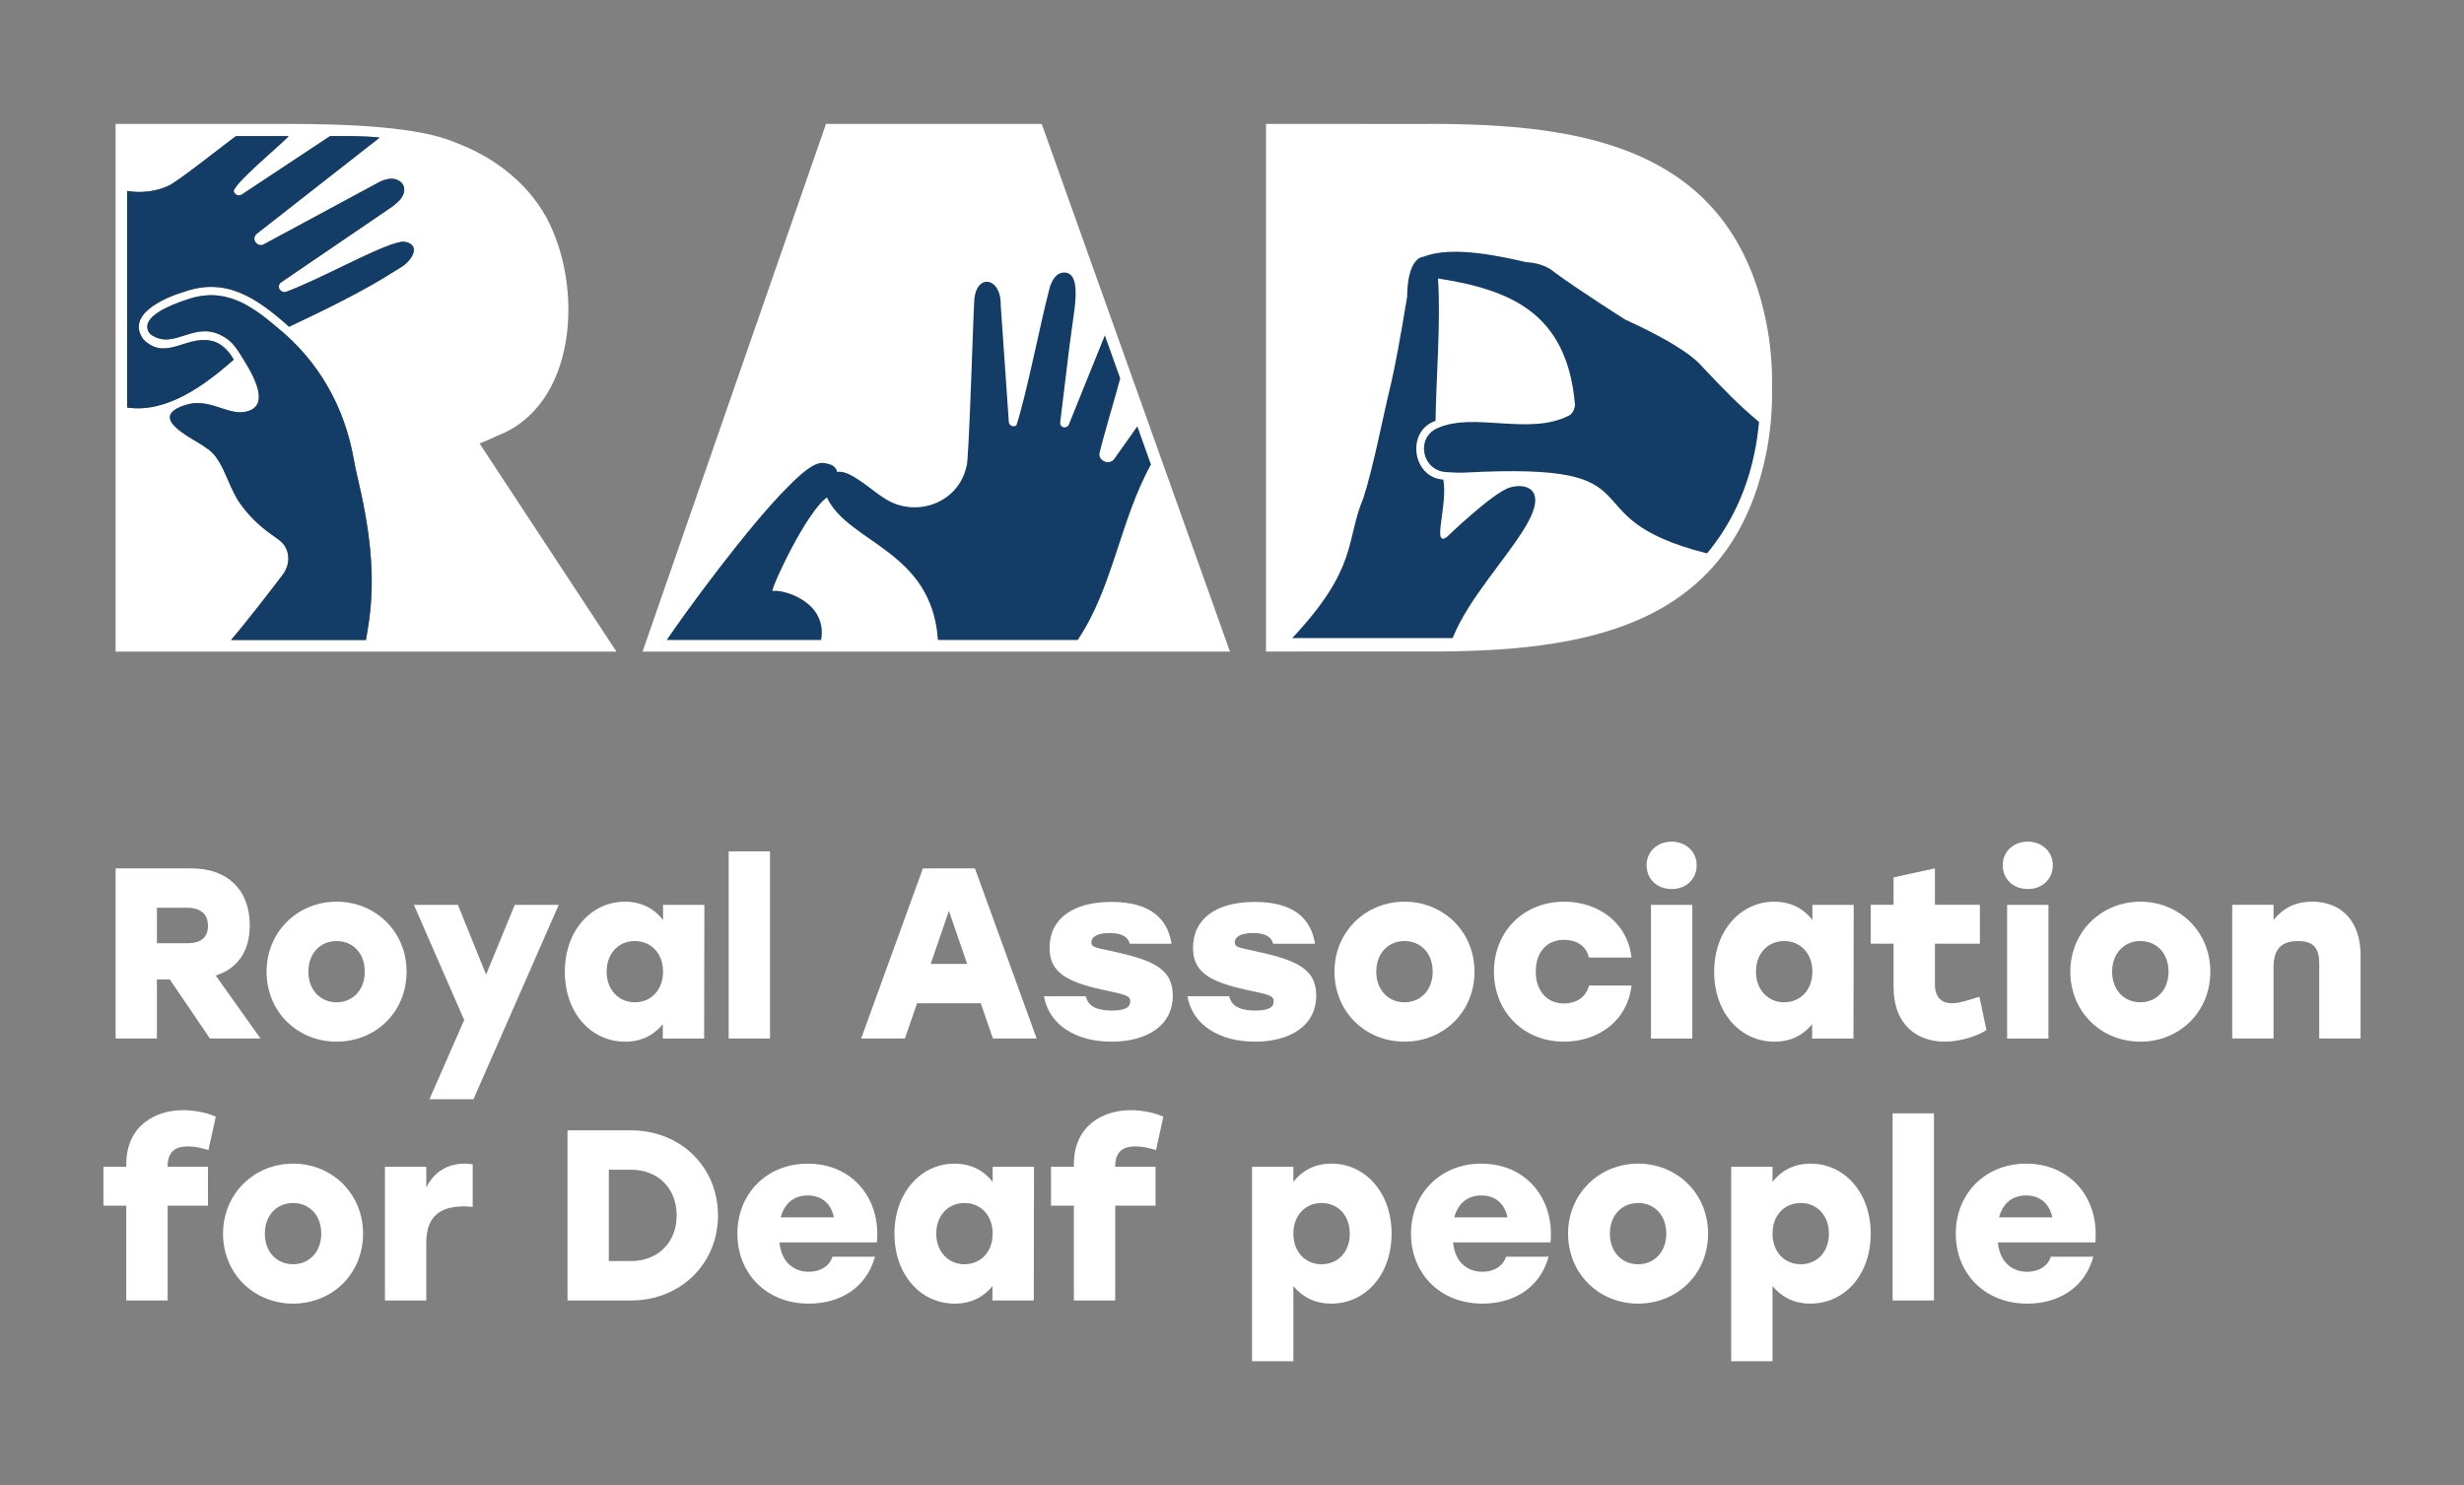 <?xml version="1.0" encoding="UTF-8"?>
<svg xmlns="http://www.w3.org/2000/svg" id="Artwork" viewBox="0 0 1410 850">
  <rect x="0" y="0" width="1410" height="850" fill="#808080" stroke="none"/>
  <defs>
    <style>
      .cls-1 {
        fill: #133d67;
      }

      .cls-2 {
        fill: #fff;
      }
    </style>
  </defs>
  <path class="cls-2" d="M97.17,560.59h-7.37v33.8h-23.65v-97.37h43.4c20.59,0,33.38,12.24,33.38,32.55,0,15.58-7.51,24.9-19.47,28.79l25.59,36.03h-28.93l-22.95-33.8ZM106.91,519.56h-17.11v20.31h17.11c8.21,0,12.1-3.34,12.1-10.02s-4.17-10.29-12.1-10.29Z"></path>
  <path class="cls-2" d="M232.66,556.14c0,23.09-17.67,40.06-40.06,40.06s-40.06-17.11-40.06-40.06,17.94-40.06,40.06-40.06,40.06,16.97,40.06,40.06ZM176.46,556.14c0,10.71,7.09,17.53,16.14,17.53s16.14-6.82,16.14-17.53-6.95-17.53-16.14-17.53-16.14,6.96-16.14,17.53Z"></path>
  <path class="cls-2" d="M319.74,517.89l-48.82,111.28h-25.18l19.89-45.35-28.79-65.93h25.18l16.14,39.92,16.41-39.92h25.18Z"></path>
  <path class="cls-2" d="M403.07,517.89l-.14,76.51h-23.65v-8.21c-4.87,5.98-11.82,10.02-21.56,10.02-19.47,0-34.5-16.41-34.5-40.06s15.3-40.06,34.36-40.06c9.74,0,16.97,4.17,21.84,10.43v-8.62h23.65ZM379.42,556.14c0-10.57-6.95-17.53-16.14-17.53s-16.14,6.96-16.14,17.53,7.09,17.53,16.14,17.53,16.14-6.82,16.14-17.53Z"></path>
  <path class="cls-2" d="M416.98,487.29h23.65v107.11h-23.65v-107.11Z"></path>
  <path class="cls-2" d="M561.23,574.22h-36.44l-6.96,20.17h-25.04l35.33-97.37h29.77l35.33,97.37h-25.04l-6.95-20.17ZM553.44,551.69l-10.43-30.32-10.43,30.32h20.87Z"></path>
  <path class="cls-2" d="M597.4,570.19h23.93c.97,4.17,4.03,8.21,15.02,8.21,7.93,0,10.43-2.09,10.43-5.29s-2.36-3.76-15.44-6.54c-21.84-4.73-30.74-10.57-30.74-24.06,0-16.55,13.21-26.29,35.33-26.29s32.13,9.32,34.5,23.93h-23.93c-.97-3.62-4.03-6.12-11.55-6.12-6.95,0-10.43,2.09-10.43,5.42,0,2.64,2.23,2.92,11.41,4.87,22.81,5.01,35.19,9.6,35.19,25.46,0,17.67-15.44,26.43-35.05,26.43-20.73,0-35.89-9.88-38.67-26.01Z"></path>
  <path class="cls-2" d="M679.48,570.19h23.93c.97,4.17,4.03,8.21,15.02,8.21,7.93,0,10.43-2.09,10.43-5.29s-2.36-3.76-15.44-6.54c-21.84-4.73-30.74-10.57-30.74-24.06,0-16.55,13.21-26.29,35.33-26.29s32.13,9.32,34.5,23.93h-23.93c-.97-3.62-4.03-6.12-11.55-6.12-6.95,0-10.43,2.09-10.43,5.42,0,2.64,2.23,2.92,11.41,4.87,22.81,5.01,35.19,9.6,35.19,25.46,0,17.67-15.44,26.43-35.05,26.43-20.73,0-35.89-9.88-38.67-26.01Z"></path>
  <path class="cls-2" d="M843.76,556.14c0,23.09-17.67,40.06-40.06,40.06s-40.06-17.11-40.06-40.06,17.94-40.06,40.06-40.06,40.06,16.97,40.06,40.06ZM787.56,556.14c0,10.71,7.09,17.53,16.14,17.53s16.14-6.82,16.14-17.53-6.95-17.53-16.14-17.53-16.14,6.96-16.14,17.53Z"></path>
  <path class="cls-2" d="M854.89,556.14c0-22.67,16.69-40.06,40.2-40.06,19.06,0,36.17,11.55,38.53,31.99h-24.34c-1.81-7.37-7.93-10.15-14.19-10.15-10.43,0-16.27,7.51-16.27,18.22s6.26,18.22,16.14,18.22c6.4,0,12.52-3.06,14.33-10.29h24.34c-2.5,21.14-20.03,32.13-38.67,32.13-23.37,0-40.06-17.39-40.06-40.06Z"></path>
  <path class="cls-2" d="M970.91,495.21c0,7.93-5.98,13.63-14.33,13.63s-14.33-5.7-14.33-13.63,6.26-13.49,14.33-13.49,14.33,5.7,14.33,13.49ZM944.76,517.89h23.65v76.51h-23.65v-76.51Z"></path>
  <path class="cls-2" d="M1060.77,517.89l-.14,76.51h-23.65v-8.21c-4.87,5.98-11.82,10.02-21.56,10.02-19.47,0-34.5-16.41-34.5-40.06s15.3-40.06,34.36-40.06c9.74,0,16.97,4.17,21.84,10.43v-8.62h23.65ZM1037.12,556.14c0-10.57-6.95-17.53-16.14-17.53s-16.14,6.96-16.14,17.53,7.09,17.53,16.14,17.53,16.14-6.82,16.14-17.53Z"></path>
  <path class="cls-2" d="M1136.72,589.52c-4.31,3.06-14.33,6.68-23.93,6.68-14.74,0-29.21-8.62-29.21-31.44v-24.62h-13.08v-22.26h13.08v-15.72l23.65-5.15v20.87h25.73v22.26h-25.73v23.23c0,7.37,3.76,10.85,9.74,10.85,4.17,0,9.18-1.67,15.72-3.76l4.03,19.06Z"></path>
  <path class="cls-2" d="M1174.7,495.21c0,7.93-5.98,13.63-14.33,13.63s-14.33-5.7-14.33-13.63,6.26-13.49,14.33-13.49,14.33,5.7,14.33,13.49ZM1148.55,517.89h23.65v76.51h-23.65v-76.51Z"></path>
  <path class="cls-2" d="M1264.84,556.14c0,23.09-17.67,40.06-40.06,40.06s-40.06-17.11-40.06-40.06,17.94-40.06,40.06-40.06,40.06,16.97,40.06,40.06ZM1208.64,556.14c0,10.71,7.09,17.53,16.14,17.53s16.14-6.82,16.14-17.53-6.96-17.53-16.14-17.53-16.14,6.96-16.14,17.53Z"></path>
  <path class="cls-2" d="M1350.81,546.54v47.85h-23.65v-42.57c0-8.35-2.5-13.21-12.1-13.21s-14.05,4.59-14.05,15.16v40.62h-23.65v-76.51h23.65v8.62c5.56-6.82,12.66-10.43,22.12-10.43,17.25,0,27.68,11.82,27.68,30.46Z"></path>
  <path class="cls-2" d="M95.92,667.68v.14h23.09v22.26h-23.09v54.25h-23.65v-54.25h-13.08v-22.26h13.08v-1.39c0-22.53,17.11-31.02,32.41-31.02,6.26,0,13.91,1.39,18.78,3.76l-4.17,19.06-3.06-.83c-3.2-.83-6.12-1.25-8.76-1.25-7.37,0-11.55,3.2-11.55,11.55Z"></path>
  <path class="cls-2" d="M207.76,706.07c0,23.09-17.67,40.06-40.06,40.06s-40.06-17.11-40.06-40.06,17.94-40.06,40.06-40.06,40.06,16.97,40.06,40.06ZM151.56,706.07c0,10.71,7.09,17.53,16.14,17.53s16.14-6.82,16.14-17.53-6.95-17.53-16.14-17.53-16.14,6.96-16.14,17.53Z"></path>
  <path class="cls-2" d="M270.5,666.43v24.34c-1.53-.14-2.5-.28-4.73-.28-11.13,0-21.84,3.34-21.84,20.73v33.11h-23.65v-76.51h23.65v11.82c4.73-9.32,12.52-13.63,22.26-13.63,1.81,0,3.2.14,4.31.42Z"></path>
  <path class="cls-2" d="M410.86,695.64c0,27.68-21.42,48.69-49.8,48.69h-36.31v-97.37h36.31c28.38,0,49.8,21,49.8,48.69ZM387.21,695.64c0-15.58-10.71-26.15-26.15-26.15h-12.66v52.3h12.66c15.44,0,26.15-10.71,26.15-26.15Z"></path>
  <path class="cls-2" d="M501.83,711.08h-55.78c1.11,11.82,8.62,16.83,16.83,16.83,6.4,0,11.68-3.06,13.49-8.62h24.34c-5.29,18.92-21.28,26.85-37.84,26.85-24.48,0-40.9-17.39-40.9-40.06s16.55-40.06,40.34-40.06c25.32,0,41.87,19.89,39.5,45.07ZM446.75,696.75h30.46c-1.53-7.37-6.54-12.52-15.02-12.52s-13.49,5.15-15.44,12.52Z"></path>
  <path class="cls-2" d="M591.7,667.82l-.14,76.51h-23.65v-8.21c-4.87,5.98-11.82,10.02-21.56,10.02-19.47,0-34.5-16.41-34.5-40.06s15.3-40.06,34.36-40.06c9.74,0,16.97,4.17,21.84,10.43v-8.62h23.65ZM568.05,706.07c0-10.57-6.95-17.53-16.14-17.53s-16.14,6.96-16.14,17.53,7.09,17.53,16.14,17.53,16.14-6.82,16.14-17.53Z"></path>
  <path class="cls-2" d="M638.16,667.68v.14h23.09v22.26h-23.09v54.25h-23.65v-54.25h-13.08v-22.26h13.08v-1.39c0-22.53,17.11-31.02,32.41-31.02,6.26,0,13.91,1.39,18.78,3.76l-4.17,19.06-3.06-.83c-3.2-.83-6.12-1.25-8.76-1.25-7.37,0-11.55,3.2-11.55,11.55Z"></path>
  <path class="cls-2" d="M796.32,706.07c0,23.65-15.02,40.06-34.5,40.06-9.74,0-16.69-4.03-21.7-10.02v42.98h-23.65v-111.28h23.65v8.62c4.87-6.26,12.1-10.43,21.84-10.43,19.06,0,34.36,16.27,34.36,40.06ZM772.4,706.07c0-10.57-6.96-17.53-16.14-17.53s-16.14,6.96-16.14,17.53,6.96,17.53,16.14,17.53,16.14-6.82,16.14-17.53Z"></path>
  <path class="cls-2" d="M887.3,711.08h-55.78c1.11,11.82,8.62,16.83,16.83,16.83,6.4,0,11.68-3.06,13.49-8.62h24.34c-5.29,18.92-21.28,26.85-37.84,26.85-24.48,0-40.9-17.39-40.9-40.06s16.55-40.06,40.34-40.06c25.32,0,41.87,19.89,39.5,45.07ZM832.21,696.75h30.46c-1.53-7.37-6.54-12.52-15.02-12.52s-13.49,5.15-15.44,12.52Z"></path>
  <path class="cls-2" d="M977.44,706.07c0,23.09-17.67,40.06-40.06,40.06s-40.06-17.11-40.06-40.06,17.94-40.06,40.06-40.06,40.06,16.97,40.06,40.06ZM921.24,706.07c0,10.71,7.09,17.53,16.14,17.53s16.14-6.82,16.14-17.53-6.95-17.53-16.14-17.53-16.14,6.96-16.14,17.53Z"></path>
  <path class="cls-2" d="M1070.5,706.07c0,23.65-15.02,40.06-34.5,40.06-9.74,0-16.69-4.03-21.7-10.02v42.98h-23.65v-111.28h23.65v8.62c4.87-6.26,12.1-10.43,21.84-10.43,19.06,0,34.36,16.27,34.36,40.06ZM1046.58,706.07c0-10.57-6.96-17.53-16.14-17.53s-16.14,6.96-16.14,17.53,6.96,17.53,16.14,17.53,16.14-6.82,16.14-17.53Z"></path>
  <path class="cls-2" d="M1083.03,637.22h23.65v107.11h-23.65v-107.11Z"></path>
  <path class="cls-2" d="M1199.04,711.08h-55.78c1.11,11.82,8.62,16.83,16.83,16.83,6.4,0,11.68-3.06,13.49-8.62h24.34c-5.29,18.92-21.28,26.85-37.84,26.85-24.48,0-40.9-17.39-40.9-40.06s16.55-40.06,40.34-40.06c25.32,0,41.87,19.89,39.5,45.07ZM1143.95,696.75h30.46c-1.53-7.37-6.54-12.52-15.02-12.52s-13.49,5.15-15.44,12.52Z"></path>
  <path class="cls-2" d="M1010.54,183.66c-21.48-104.63-113.63-113.58-203.31-112.71-5.41-.05-82.78-.05-82.78-.05v302.01s77.37,0,82.78-.05c89.68.87,181.83-8.08,203.31-112.71,2.56-12.46,3.72-25.36,3.52-38.24.2-12.88-.96-25.79-3.52-38.24Z"></path>
  <path class="cls-1" d="M974.67,210.49s-.04,0-.04-.04c-9.73-11.96-40.12-25.41-44.71-27.59,0,0-26.95-17.07-40.81-27.34,0,0-4.9-4.87-15.74-5.47-12.97-2.97-42.21-9.79-58.57-3.14,0,0-9.37-.54-9.59,22.98-3.87,23.53-6.96,40.23-9.46,50.79-4.29,17.27-9.63,45.88-15.53,64.26-10.32,24.32-2.55,39.51-40.76,80.28h91.8c8.94-22.65,31.8-46.56,42.5-65.18,11.5-20-.2-23.83-9.78-21.02-9.58,2.81-36.21,28.47-36.21,28.47-8.45,5.6.83-18.2-1.84-33-17.87-1.08-21.45-27.98-4.45-33.61.27-23.24,3.1-57.08,1.39-81.5,41.26,6.46,73.87,19.48,78.39,72.15.04,2.16-1.41,5.38-3.39,6.28-22.85,11.86-54.69-2.35-75.62,7.38-12.12,5.61-8.57,23.96,5.03,25,3.82.26,7.99.46,10.93.3,116.63-6.29,55.18,25.29,138.64,46.23,13.5-16.26,22.69-35.69,27.22-57.89,1.15-5.65,1.98-11.45,2.52-17.34-11.53-9.56-20.72-19.14-31.92-31.01Z"></path>
  <path class="cls-2" d="M614.85,177.25l-.47,3.43c.17-1.14.32-2.28.47-3.43Z"></path>
  <path class="cls-2" d="M614.88,177.09h0c0,.06-.01.11-.02.17l.02-.17Z"></path>
  <polygon class="cls-2" points="596.11 70.9 472.68 70.9 367.7 372.94 703.83 372.94 596.11 70.9"></polygon>
  <path class="cls-1" d="M650.82,244.04s-13.1,18.47-13.1,18.47c-2.47,3.8-8.77,1.76-8.63-2.77,2.51-10.74,9.07-32.29,11.95-43.13,0,0,0,0,0,0-2.13-5.98-6.7-18.78-8.8-24.67-4.91,12.2-15.66,38.71-20.64,51.12-.6,1.59-2.93,2.1-4.13.88-.57-.55-.87-1.38-.78-2.17,0,0,5.24-43.15,5.24-43.15l2.45-17.94c.17-1.14.32-2.28.47-3.43l.02-.17h0c1.27-10.25,1.26-20.2-4.99-21.05-7.52-.96-9.61,10.14-9.68,10.57-4.91,18.6-12.71,58.9-18.53,76.73-1.55,1.45-4.28.29-4.38-1.83-1.11-15.71-3.54-51.61-4.64-66.98.33-16.33-14.83-18.44-15.18-1.43-.38,2-3.11,95.08-4.42,93.77-4.43,21.06-29.14,30.03-46.94,18.35-7.03-4.19-19.8-16.69-27.08-15.09-.4-2.45-2.49-4.06-4.87-4.54-4.32-1.19-8.2-2.26-23.22,12.99-22.84,22.73-59.45,72.84-69.39,87.73h0s0,0,0,0h88.32c3.83-21.35-20.86-29.16-27.89-28.04.06-3.46,19.44-45.07,31.22-53.55,12,26.07,60.14,30.22,63.51,81.59h79.99c20.18-29.95,24.11-68.1,41.92-100.41,0,0,0,0,0,0l-7.8-21.86Z"></path>
  <path class="cls-2" d="M274.46,253.83c3.41-1.32,6.65-2.75,9.82-4.3,45.97-17.31,49.92-85.29,28.32-125.19-11.17-20.11-30.03-34.42-51.42-42.54-20.78-9.14-60.4-10.95-99.91-10.89h-95.13s0,302.04,0,302.04h286.63l-78.33-119.12ZM210.4,360.35l-.99,5.95h0s-77.25,0-77.25,0c6.94-7.87,23.21-28.83,29.7-37.47,0,0,5.59-6.94,1.85-14.91-1.77-3.94-5.66-5.96-8.99-8.42-6.76-4.93-13.39-11.21-18.48-19.02-6.5-10.37-9.07-24.85-18.5-30.27-5.36-4.48-34.45-16.7-12.37-24.18,13.72-4.97,24.43,5.68,34.82,3.68,17.15-3.14,1.82-25.56-2.71-32.95v-.03c-2.28-3.64-4.92-7.28-8.66-9.49,0-.07-.03-.07-.07-.07-17.26-10.94-28.37,7.66-42.2-1.52-.42-.33-.81-.75-1.16-1.19,0,0-.03,0-.03-.03-5.88-9.27,13.61-16.3,21.14-18.8,21.55-7.73,36.6,2.52,52.54,16.12,23.13,18.86,38.14,44.9,43.45,75.37.48,2.73,1.04,5.45,1.68,8.15,6.94,29.43,11.56,58.27,6.23,89.07ZM229.73,152.8l-3.26,2c-17.91,11.55-41.82,23.19-61.04,32.2-19.14-17.11-36.48-28.37-60.2-19.96-11.55,3.43-33.45,13.23-23.13,27.24,12.6,12.58,24.34-2.35,38.66.74,5.82,1.06,10.15,5.78,13.02,10.81-15.94,13.99-37.92,30.81-61.03,27.4v-123.96c7.54,1.31,16.25.46,23.48-2.87,5.63-2.39,33.55-24.88,38.89-28.53h29.98c-.72,1.97-34.47,29.46-31.1,32.17.72,1.69,2.87,2.2,4.37,1.28l50.53-33.45c9.14-.01,19.36-.12,28.38.85l-69.87,54.69c-.79.54-1.51,1.32-1.75,2.24,0,0,0,0,.01,0-.86,2.99,2.52,5.73,5.26,4.18,0,0,65.01-35.05,65.01-35.05,0,0,6.92-4.35,11.96-1.57,5.3,2.77,3.83,9-.43,12.47-2.35,2.29-4.87,3.84-4.87,3.84l-61.68,42.03c-.59.36-.99.9-1.21,1.51-.88,2.48,1.72,4.8,4.19,3.88,20.54-7.67,52.62-26.02,65.15-28.44,1.69-.33,3.47-.16,5.02.59,6.41,3.12.33,10.85-4.35,13.69Z"></path>
  <path class="cls-1" d="M202.5,263.12c-5.31-30.47-20.33-56.51-43.45-75.37-15.94-13.6-30.99-23.85-52.54-16.12-7.53,2.5-27.02,9.54-21.14,18.8,0,.03.03.03.03.03.35.44.74.86,1.16,1.19,13.83,9.18,24.94-9.42,42.2,1.52.03,0,.07,0,.07.07,3.74,2.21,6.38,5.85,8.66,9.49v.03c4.53,7.39,19.86,29.81,2.71,32.95-10.38,2-21.1-8.65-34.82-3.68-22.08,7.48,7.01,19.7,12.37,24.18,9.43,5.42,12,19.9,18.5,30.27,5.09,7.81,11.72,14.09,18.48,19.02,3.34,2.46,7.22,4.47,8.99,8.42,3.74,7.97-1.85,14.91-1.85,14.91-6.49,8.64-22.76,29.6-29.7,37.47h77.25s0,0,0,0l.99-5.95c5.33-30.8.72-59.64-6.23-89.07-.64-2.7-1.2-5.42-1.68-8.15Z"></path>
  <path class="cls-1" d="M234.08,139.11c-1.55-.75-3.33-.92-5.02-.59-12.54,2.42-44.61,20.77-65.15,28.44-2.47.92-5.07-1.4-4.19-3.88.22-.61.62-1.15,1.21-1.51l61.68-42.03s2.52-1.56,4.87-3.84c4.27-3.47,5.73-9.7.43-12.47-5.04-2.78-11.96,1.57-11.96,1.57,0,0-65.01,35.05-65.01,35.05-2.74,1.54-6.12-1.19-5.26-4.18,0,0-.01,0-.01,0,.25-.92.97-1.7,1.75-2.24l69.87-54.69c-9.03-.97-19.25-.87-28.38-.85l-50.53,33.45c-1.49.93-3.65.41-4.37-1.28-3.37-2.71,30.37-30.2,31.1-32.17h-29.98c-5.34,3.65-33.26,26.13-38.89,28.53-7.23,3.34-15.94,4.19-23.48,2.87v123.96c23.1,3.41,45.08-13.42,61.03-27.4-2.87-5.02-7.2-9.74-13.02-10.81-14.32-3.09-26.06,11.84-38.66-.74-10.32-14.02,11.57-23.81,23.13-27.24,23.72-8.41,41.06,2.85,60.2,19.96,19.22-9.01,43.13-20.65,61.04-32.2l3.26-2c4.67-2.84,10.76-10.57,4.35-13.69Z"></path>
</svg>
